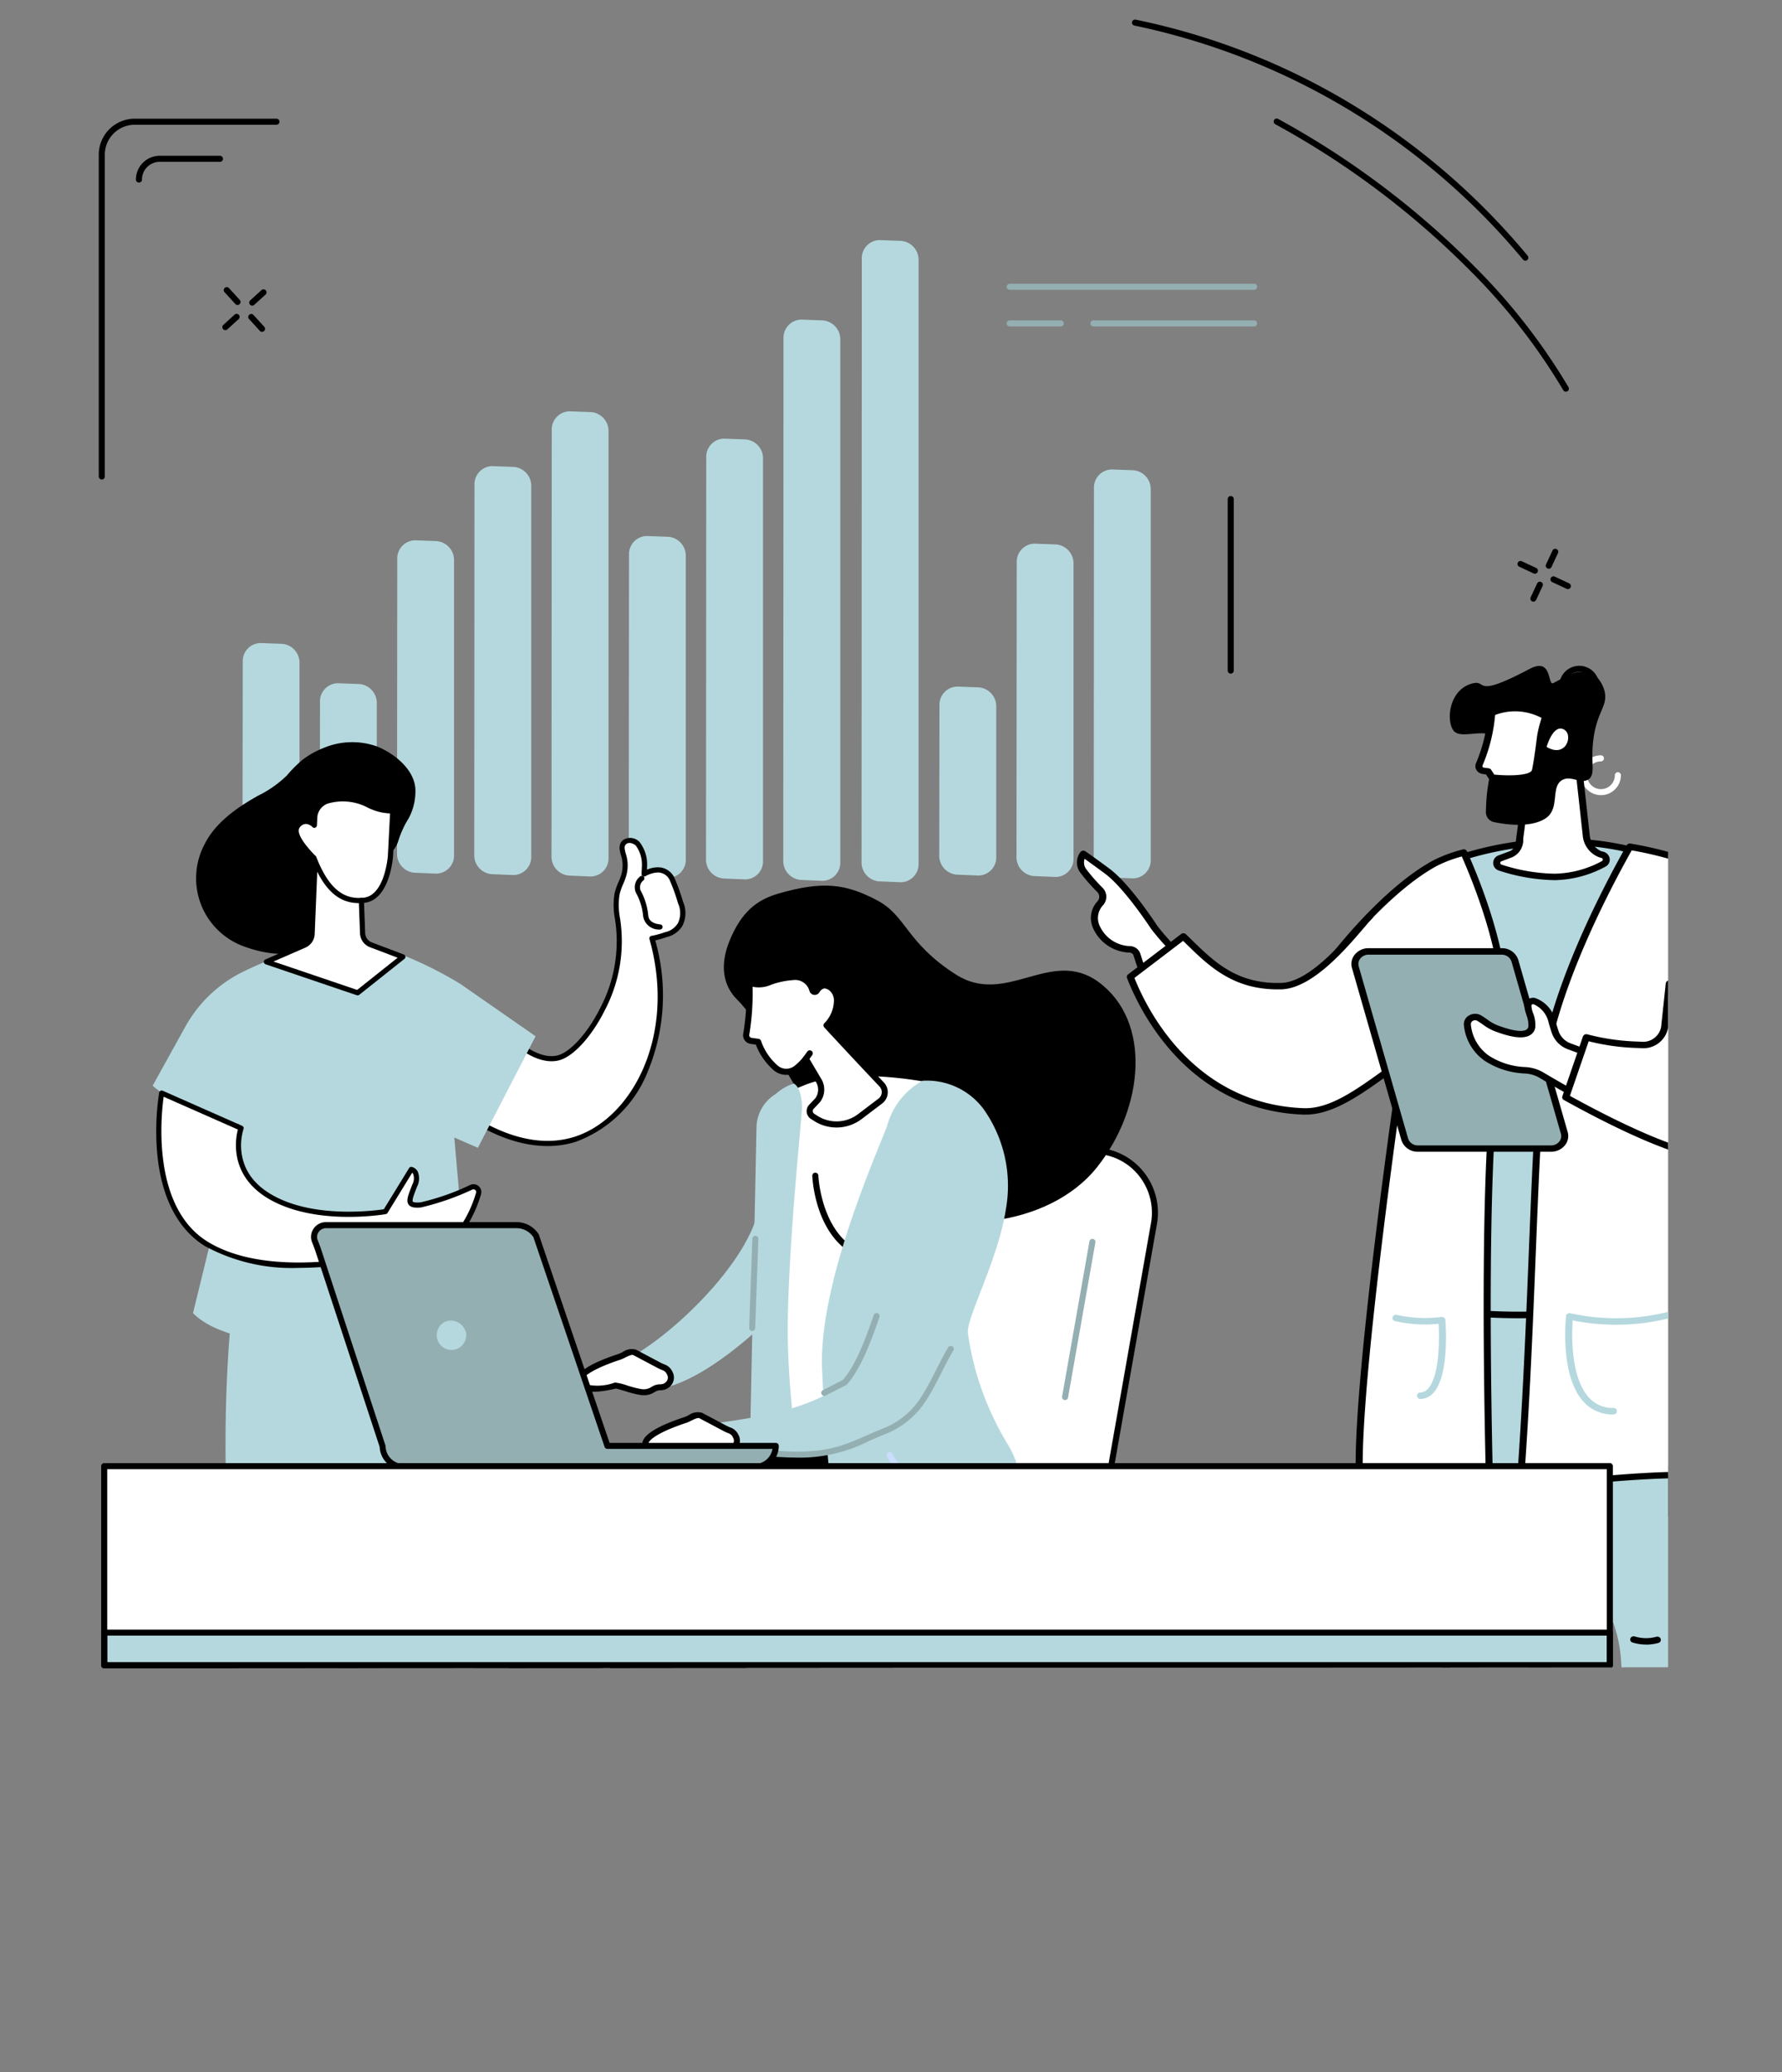 <?xml version="1.0" encoding="UTF-8"?> <svg xmlns="http://www.w3.org/2000/svg" xmlns:xlink="http://www.w3.org/1999/xlink" width="176.359" height="205.027" viewBox="0 0 176.359 205.027"><rect x="0" y="0" width="176.359" height="205.027" fill="#808080" stroke="none"/><defs><clipPath id="a"><rect width="176.359" height="205.027" fill="none"></rect></clipPath><clipPath id="b"><path d="M0,313.266l.163,102.7,164.925-.107V313.266Z" transform="translate(0 -313.266)" fill="none"></path></clipPath></defs><g transform="translate(0 0)"><g transform="translate(0 0)" clip-path="url(#a)"><path d="M67.871,80.089a.3.3,0,0,1-.3-.3,2.356,2.356,0,0,1,2.354-2.353h5.963a.3.3,0,0,1,0,.6H69.926a1.758,1.758,0,0,0-1.757,1.756.3.3,0,0,1-.3.3" transform="translate(-54.12 -62.023)"></path><path d="M610.655,264.114a.3.3,0,0,1-.3-.3V246.847a.3.3,0,0,1,.6,0v16.969a.3.3,0,0,1-.3.3" transform="translate(-488.853 -197.469)"></path><path d="M49.409,94.69a.3.3,0,0,1-.3-.3V62.547a3.561,3.561,0,0,1,3.559-3.556H66.694a.3.3,0,0,1,0,.6H52.669a2.964,2.964,0,0,0-2.962,2.959V94.392a.3.3,0,0,1-.3.3" transform="translate(-39.334 -47.248)"></path><path d="M124.409,342.117l-2.16-.09a1.883,1.883,0,0,1-1.7-1.951l.022-18.607a1.792,1.792,0,0,1,1.77-1.881l2.137.079a1.88,1.88,0,0,1,1.712,1.948v18.622a1.79,1.79,0,0,1-1.778,1.882" transform="translate(-96.548 -255.967)" fill="#b5d8de"></path><path d="M162.816,358.266l-2.159-.09a1.883,1.883,0,0,1-1.7-1.951l.021-14.771a1.792,1.792,0,0,1,1.77-1.881l2.138.079a1.88,1.88,0,0,1,1.712,1.948v14.784a1.79,1.79,0,0,1-1.778,1.883" transform="translate(-127.309 -271.974)" fill="#b5d8de"></path><path d="M201.216,301.508l-2.16-.09a1.883,1.883,0,0,1-1.7-1.95l.024-29.055a1.792,1.792,0,0,1,1.77-1.882l2.137.079a1.881,1.881,0,0,1,1.712,1.948c0,5.777,0,23.2,0,29.069a1.79,1.79,0,0,1-1.778,1.882" transform="translate(-158.064 -215.073)" fill="#b5d8de"></path><path d="M239.619,272.122l-2.161-.09a1.882,1.882,0,0,1-1.7-1.95l.024-36.536a1.791,1.791,0,0,1,1.77-1.883l2.136.079a1.88,1.88,0,0,1,1.712,1.947v36.55a1.791,1.791,0,0,1-1.778,1.884" transform="translate(-188.823 -185.546)" fill="#b5d8de"></path><path d="M278.023,250.452l-2.161-.09a1.883,1.883,0,0,1-1.7-1.95l.025-42.1a1.792,1.792,0,0,1,1.77-1.883l2.136.079a1.88,1.88,0,0,1,1.712,1.947c0,7.417,0,34.566,0,42.113a1.791,1.791,0,0,1-1.778,1.884" transform="translate(-219.581 -163.734)" fill="#b5d8de"></path><path d="M470.786,359.929l-2.159-.09a1.883,1.883,0,0,1-1.7-1.951l.021-14.771a1.792,1.792,0,0,1,1.77-1.881l2.138.079a1.88,1.88,0,0,1,1.712,1.948c0,3.547,0,11.182,0,14.784a1.79,1.79,0,0,1-1.778,1.883" transform="translate(-373.972 -273.306)" fill="#b5d8de"></path><path d="M509.185,303.171l-2.16-.09a1.883,1.883,0,0,1-1.7-1.95l.024-29.055a1.792,1.792,0,0,1,1.77-1.882l2.137.079a1.881,1.881,0,0,1,1.712,1.948v29.069a1.789,1.789,0,0,1-1.778,1.882" transform="translate(-404.726 -216.406)" fill="#b5d8de"></path><path d="M547.589,273.784l-2.161-.09a1.882,1.882,0,0,1-1.7-1.95l.024-36.536a1.792,1.792,0,0,1,1.77-1.883l2.136.079a1.879,1.879,0,0,1,1.712,1.947V271.9a1.791,1.791,0,0,1-1.778,1.884" transform="translate(-435.485 -186.877)" fill="#b5d8de"></path><path d="M316.43,300.225l-2.16-.09a1.883,1.883,0,0,1-1.7-1.95l.024-29.906a1.792,1.792,0,0,1,1.77-1.882l2.137.079a1.881,1.881,0,0,1,1.712,1.948c0,5.893,0,23.929,0,29.919a1.79,1.79,0,0,1-1.778,1.882" transform="translate(-250.343 -213.365)" fill="#b5d8de"></path><path d="M354.832,261.6l-2.161-.091a1.882,1.882,0,0,1-1.7-1.95l.025-39.684a1.792,1.792,0,0,1,1.77-1.883l2.136.079a1.881,1.881,0,0,1,1.712,1.949c0,7.135,0,32.444,0,39.7a1.789,1.789,0,0,1-1.778,1.882" transform="translate(-281.1 -174.594)" fill="#b5d8de"></path><path d="M393.237,214.36l-2.161-.091a1.882,1.882,0,0,1-1.7-1.949l.025-51.6a1.792,1.792,0,0,1,1.77-1.883l2.136.079a1.881,1.881,0,0,1,1.712,1.948c0,8.473,0,43,0,51.616a1.79,1.79,0,0,1-1.778,1.882" transform="translate(-311.859 -127.215)" fill="#b5d8de"></path><path d="M432.161,182.863,430,182.772a1.882,1.882,0,0,1-1.7-1.949l.025-59.61a1.792,1.792,0,0,1,1.77-1.883l2.136.079a1.88,1.88,0,0,1,1.712,1.948c0,9.293,0,50.169,0,59.624a1.79,1.79,0,0,1-1.778,1.883" transform="translate(-343.035 -95.575)" fill="#b5d8de"></path><path d="M124.184,145.324a.3.3,0,0,1-.2-.519l1.142-1.041a.3.3,0,0,1,.4.441l-1.142,1.041a.3.3,0,0,1-.2.078" transform="translate(-99.223 -115.083)"></path><path d="M110.821,157.508a.3.3,0,0,1-.2-.519l1.142-1.041a.3.3,0,0,1,.4.441l-1.142,1.041a.3.3,0,0,1-.2.078" transform="translate(-88.521 -124.842)"></path><path d="M112.7,144.59a.3.3,0,0,1-.221-.1l-1.042-1.141a.3.3,0,1,1,.441-.4l1.042,1.141a.3.3,0,0,1-.22.5" transform="translate(-89.19 -114.415)"></path><path d="M124.892,157.941a.3.3,0,0,1-.221-.1l-1.042-1.141a.3.3,0,1,1,.441-.4l1.042,1.141a.3.3,0,0,1-.22.5" transform="translate(-98.956 -125.108)"></path><path d="M662.234,86a.3.3,0,0,1-.263-.156,59.973,59.973,0,0,0-9.2-11.806A83.559,83.559,0,0,0,633.5,59.552a.3.3,0,1,1,.286-.524,84.178,84.178,0,0,1,19.417,14.6A60.549,60.549,0,0,1,662.5,85.562a.3.3,0,0,1-.262.441" transform="translate(-507.265 -47.248)"></path><path d="M601.823,33.6a.3.3,0,0,1-.23-.107,68.1,68.1,0,0,0-38.431-23.151.3.3,0,1,1,.12-.585,67.591,67.591,0,0,1,20.954,8.121,68.973,68.973,0,0,1,17.815,15.233.3.3,0,0,1-.229.49" transform="translate(-450.863 -7.807)"></path><path d="M772.656,287.764a.3.3,0,0,1-.126-.028l-1.4-.653a.3.3,0,1,1,.252-.541l1.4.653a.3.3,0,0,1-.126.569" transform="translate(-617.483 -229.478)"></path><path d="M756.264,280.119a.3.3,0,0,1-.126-.028l-1.4-.653a.3.3,0,1,1,.252-.541l1.4.653a.3.3,0,0,1-.126.569" transform="translate(-604.354 -223.355)"></path><path d="M768.761,274.624a.3.3,0,0,1-.27-.425l.654-1.4a.3.3,0,0,1,.541.253l-.654,1.4a.3.3,0,0,1-.271.172" transform="translate(-615.485 -218.356)"></path><path d="M761.11,291a.3.3,0,0,1-.27-.425l.654-1.4a.3.3,0,0,1,.541.253l-.654,1.4a.3.3,0,0,1-.271.172" transform="translate(-609.357 -231.475)"></path><path d="M777.175,334.921a1.966,1.966,0,0,1-1.4-.586h0a1.976,1.976,0,1,1,1.4.586m-.979-1.005a1.377,1.377,0,0,0,1.944.014,1.372,1.372,0,0,0,.014-1.942,1.374,1.374,0,1,0-1.958,1.928" transform="translate(-620.884 -265.095)"></path><path d="M787.969,379.336a1.97,1.97,0,1,1,0-3.941.3.3,0,1,1,0,.6,1.373,1.373,0,1,0,1.375,1.373.3.3,0,0,1,.6,0,1.973,1.973,0,0,1-1.972,1.97" transform="translate(-629.529 -300.666)" fill="#fff"></path><path d="M524.954,141.646H500.767a.3.3,0,0,1,0-.6h24.187a.3.3,0,0,1,0,.6" transform="translate(-400.84 -112.971)" fill="#94afb2"></path><path d="M505.825,159.845h-5.057a.3.3,0,1,1,0-.6h5.057a.3.3,0,0,1,0,.6" transform="translate(-400.841 -127.547)" fill="#94afb2"></path><path d="M558.306,159.845h-15.9a.3.3,0,1,1,0-.6h15.9a.3.3,0,0,1,0,.6" transform="translate(-434.192 -127.547)" fill="#94afb2"></path></g></g><g transform="translate(0 62.361)"><g clip-path="url(#b)"><path d="M228.971,444.088l4.85-6.563a.255.255,0,0,1,.372-.041c2.087,1.8,3.549,1.92,4.408,1.7,2.629-.665,7.091-7.605,5.862-13.768a7.1,7.1,0,0,1-.045-2.457,6.41,6.41,0,0,1,.382-1.1,5.57,5.57,0,0,0,.3-.818,3.482,3.482,0,0,0-.066-2.006c-.121-.454-.236-.882.123-1.194a1.011,1.011,0,0,1,1.3.163,3.409,3.409,0,0,1,.674,2.162c-.007.226-.022.53-.039.822a2.631,2.631,0,0,1,1.642-.384,1.557,1.557,0,0,1,1.168.976,18.363,18.363,0,0,1,.8,2.232,2.547,2.547,0,0,1-.04,2.18,2.236,2.236,0,0,1-1.42,1,9.673,9.673,0,0,1-1.3.359l-.018,0-.048.006c2.73,9.678-1.725,18.08-7.675,19.9a9.044,9.044,0,0,1-2.659.39c-3.925,0-7.392-2.357-8.517-3.211a.255.255,0,0,1-.051-.355" transform="translate(-183.35 -396.883)" fill="#fff"></path><path d="M227.843,443.627a.512.512,0,0,1-.1-.71l4.85-6.563a.51.51,0,0,1,.744-.083c2,1.729,3.378,1.851,4.179,1.648,1.263-.32,2.995-2.247,4.212-4.689a14.188,14.188,0,0,0,1.462-8.784,7.2,7.2,0,0,1-.041-2.567,6.61,6.61,0,0,1,.4-1.137,5.4,5.4,0,0,0,.286-.785,3.223,3.223,0,0,0-.066-1.872c-.124-.461-.278-1.036.2-1.453a1.266,1.266,0,0,1,1.645.171,3.6,3.6,0,0,1,.753,2.355c0,.115-.009.249-.016.392a2.549,2.549,0,0,1,1.407-.215,1.8,1.8,0,0,1,1.356,1.121,18.5,18.5,0,0,1,.808,2.262,2.776,2.776,0,0,1-.071,2.4,2.468,2.468,0,0,1-1.548,1.1,9.944,9.944,0,0,1-1.131.324,19.659,19.659,0,0,1-.667,12.8,12.172,12.172,0,0,1-7.252,7.147,9.334,9.334,0,0,1-2.734.4c-3.947,0-7.379-2.282-8.672-3.263m18.349-23.434a.255.255,0,0,1-.38-.237c.017-.29.031-.591.039-.815a3.191,3.191,0,0,0-.6-1.968c-.219-.208-.675-.4-.958-.156-.228.2-.168.471-.044.936a3.75,3.75,0,0,1,.065,2.14,5.8,5.8,0,0,1-.31.852,6.155,6.155,0,0,0-.369,1.06,6.844,6.844,0,0,0,.047,2.344,14.7,14.7,0,0,1-1.506,9.109c-1.3,2.605-3.125,4.6-4.543,4.956-.918.232-2.467.116-4.638-1.757l-4.85,6.563c.976.741,4.465,3.159,8.363,3.159A8.828,8.828,0,0,0,239.1,446c5.793-1.773,10.19-10.066,7.5-19.587a.255.255,0,0,1,.213-.322l.048-.006a9.45,9.45,0,0,0,1.265-.349,1.973,1.973,0,0,0,1.292-.9,2.323,2.323,0,0,0,.01-1.961,18.153,18.153,0,0,0-.786-2.2,1.3,1.3,0,0,0-.979-.831,1.424,1.424,0,0,0-.239-.02,2.7,2.7,0,0,0-1.235.375" transform="translate(-182.325 -395.863)"></path><path d="M318.016,440.555a.255.255,0,0,0,.02-.51c-.325-.026-1.089-.16-1.169-.845l-.011-.092a6.3,6.3,0,0,0-.751-2.414.864.864,0,0,1,.291-1.008.255.255,0,0,0-.315-.4,1.346,1.346,0,0,0-.432,1.64,5.78,5.78,0,0,1,.7,2.242l.011.094A1.573,1.573,0,0,0,318,440.554h.021" transform="translate(-252.707 -410.951)"></path><path d="M154.548,643.016s6.2,18.245,6.232,30.26-16.966,27.948-16.966,27.948l-3.512-3.046s6.254-6.629,7.451-15.6-2.438-25.906-2.438-25.906l-1.356-11.962Z" transform="translate(-112.372 -577.373)" fill="#b5d8de"></path><path d="M112.943,640.148s-3.927,26.331,5.283,61.141l5.555-.8s-3-30.43,4.181-46.517l1.6-14.541Z" transform="translate(-89.793 -574.505)" fill="#b5d8de"></path><path d="M173.213,734.826h0a.255.255,0,0,0,.254-.257c-.023-3.957,1.1-11.515,2.693-13.848a.255.255,0,1,0-.421-.288c-1.708,2.5-2.805,10.163-2.782,14.138a.255.255,0,0,0,.255.254" transform="translate(-138.527 -639.29)" fill="#b5d8de"></path><path d="M108.093,488.36l5.711-11.036-7.353-5.116s-7.743-4.978-13.033-4.164a34.183,34.183,0,0,0-8.212,2.73,13.167,13.167,0,0,0-6.071,5.612l-3.226,5.826c2.254,2.11,8.561,3.824,8.561,3.824L79.9,504.717c4.952,5.011,22.36,2.668,27.542,1.93l-1.682-19.3Z" transform="translate(-60.799 -437.16)" fill="#b5d8de"></path><path d="M137.538,666.1c2.238,0,4.715-.12,7.413-.361a.255.255,0,0,0-.045-.509,61.847,61.847,0,0,1-13.1.027.255.255,0,1,0-.067.506,44.883,44.883,0,0,0,5.8.336" transform="translate(-105.333 -595.165)" fill="#b5d8de"></path><path d="M143.8,487.674a.255.255,0,0,0,.092-.493l-9.044-3.477a.255.255,0,1,0-.183.476l9.044,3.477a.251.251,0,0,0,.092.017" transform="translate(-107.724 -449.761)" fill="#b5d8de"></path><path d="M222.423,541.216l.03,0a.255.255,0,0,0,.224-.283l-.612-5.167a.255.255,0,1,0-.507.06l.612,5.167a.255.255,0,0,0,.253.225" transform="translate(-177.452 -491.291)" fill="#b5d8de"></path><path d="M115.459,369.208a7.312,7.312,0,0,0-5.253.191,8.551,8.551,0,0,0-2.022,1.135,12.517,12.517,0,0,0-1.578,1.578,11.182,11.182,0,0,1-2.919,2.032c-1.379.8-3.967,2.306-5.171,4.677a7.169,7.169,0,0,0,3.749,10.161c2.76,1.04,4.781.817,5.318.57.962-.442,2.367-2.092,5.1-5.569,1.741-2.212,2.037-2.765,3.044-3.387a4.093,4.093,0,0,0,1.628-1.381c.327-.541.285-.864.789-1.924.315-.661.434-.753.641-1.184a5.683,5.683,0,0,0,.543-2.713c-.156-2.017-2.262-3.575-3.872-4.186" transform="translate(-78.221 -357.742)"></path><path d="M141.972,410.253l-.122-3.247c2.584.029,2.882-4.407,2.882-4.407l.23-4.444a5.46,5.46,0,0,1-2.479-.617c-1.083-.634-4.772-1.32-5.229,1.076l-.055.957a1.047,1.047,0,0,0-1.6,0c-.8.876,1.073,2.724,1.533,3.218,0,0,.046.135.142.356l-.293,7.175a1.278,1.278,0,0,1-.766,1.12l-3.762,1.642,9.032,3.065,4.469-3.552L142.8,411.4a1.278,1.278,0,0,1-.825-1.148" transform="translate(-106.084 -380.279)" fill="#fff"></path><path d="M140.374,415.357l-9.032-3.065a.255.255,0,0,1-.02-.476l3.762-1.642a1.029,1.029,0,0,0,.613-.9l.291-7.117c-.051-.121-.087-.213-.106-.267l-.072-.076c-.7-.735-2.331-2.456-1.427-3.45a1.283,1.283,0,0,1,.956-.473,1.254,1.254,0,0,1,.605.16l.028-.487a.234.234,0,0,1,0-.033,2.114,2.114,0,0,1,1.252-1.584,5.679,5.679,0,0,1,4.358.336,5.267,5.267,0,0,0,2.347.582.255.255,0,0,1,.258.269l-.23,4.447c-.013.185-.325,4.387-2.872,4.634l.112,2.993a1.022,1.022,0,0,0,.66.919l3.155,1.194a.255.255,0,0,1,.069.439l-4.47,3.552a.254.254,0,0,1-.241.042m1.306-4.749a1.531,1.531,0,0,1-.99-1.377l-.122-3.247a.256.256,0,0,1,.255-.265h.024c2.292,0,2.6-4.127,2.6-4.165l.216-4.183a5.483,5.483,0,0,1-2.339-.644,5.256,5.256,0,0,0-3.889-.311,1.6,1.6,0,0,0-.958,1.2l-.054.939a.255.255,0,0,1-.443.158,1.02,1.02,0,0,0-.643-.306h0a.8.8,0,0,0-.579.306c-.388.426.09,1.353,1.42,2.755l.111.117a.257.257,0,0,1,.055.092s.044.13.134.337a.256.256,0,0,1,.021.112l-.293,7.175a1.543,1.543,0,0,1-.919,1.344l-3.158,1.378,8.276,2.808,4.009-3.186Z" transform="translate(-105.057 -379.248)"></path><path d="M159.37,429.794c.1,0,.2,0,.3-.01a.255.255,0,1,0-.033-.509c-2.413.158-3.61-1.964-4.467-4.059a.255.255,0,1,0-.473.193c.892,2.18,2.145,4.385,4.677,4.385" transform="translate(-123.883 -402.803)"></path><path d="M79.235,543.282l7.854,3.469s-1.831,5.047,4.313,7.476c4.41,1.743,9.974.781,9.974.781l2.561-4.172s.891.174.337,1.611-.866,2.034.607,1.9a25.884,25.884,0,0,0,5.01-1.752.522.522,0,0,1,.707.625c-.569,1.943-2.229,5.943-6.323,6.3a14.464,14.464,0,0,1-3.235-.2s-10.86,2.838-17.325-1.078-4.48-14.961-4.48-14.961" transform="translate(-63.232 -497.493)" fill="#fff"></path><path d="M82.56,557.435c-2.715-1.645-4.37-4.806-4.786-9.143a25.158,25.158,0,0,1,.187-6.082.255.255,0,0,1,.355-.189l7.854,3.47a.255.255,0,0,1,.137.32,5.545,5.545,0,0,0-.137,2.69c.394,1.987,1.842,3.488,4.3,4.461,3.949,1.561,8.918.906,9.724.785l2.5-4.072a.253.253,0,0,1,.266-.117.909.909,0,0,1,.587.452,1.783,1.783,0,0,1-.061,1.5l-.087.224c-.214.551-.436,1.122-.334,1.257.023.031.149.129.766.072a23.508,23.508,0,0,0,4.932-1.732.777.777,0,0,1,1.053.931c-.534,1.824-2.24,6.107-6.546,6.487a14.373,14.373,0,0,1-3.247-.2,36.331,36.331,0,0,1-8.247,1,18.03,18.03,0,0,1-9.22-2.122m17.5.609a14.288,14.288,0,0,0,3.166.2c3.992-.352,5.6-4.4,6.1-6.121a.266.266,0,0,0-.361-.318,25.888,25.888,0,0,1-5.087,1.772c-.47.043-.981.044-1.22-.274-.273-.362-.07-.884.266-1.749l.086-.222a1.313,1.313,0,0,0,.095-1.063.43.43,0,0,0-.1-.125l-2.439,3.974a.254.254,0,0,1-.174.118c-.23.04-5.686.954-10.111-.8-5.545-2.192-4.8-6.525-4.527-7.57l-7.345-3.244c-.256,1.835-1.218,10.966,4.41,14.375,6.3,3.814,17.02,1.078,17.128,1.05a.25.25,0,0,1,.064-.008.255.255,0,0,1,.046,0" transform="translate(-62.209 -496.466)"></path><path d="M322.4,620.7l32.517-.323a11.794,11.794,0,0,0,11.939-9.674l5.567-31.557a6.12,6.12,0,0,0-5.989-7.21H345.216Z" transform="translate(-258.219 -520.44)" fill="#fff"></path><path d="M321.2,619.794a.3.3,0,0,1-.271-.425L343.745,570.6a.3.3,0,0,1,.271-.172h21.217a6.349,6.349,0,0,1,4.872,2.279,6.453,6.453,0,0,1,1.411,5.282l-5.567,31.557a12.091,12.091,0,0,1-12.234,9.921l-32.514.323Zm23.007-48.765L321.67,619.192l32.042-.318a11.5,11.5,0,0,0,11.648-9.428l5.567-31.557a5.858,5.858,0,0,0-1.28-4.795,5.753,5.753,0,0,0-4.415-2.065Z" transform="translate(-257.018 -519.238)"></path><path d="M528.295,631.792a.291.291,0,0,1-.052,0,.3.3,0,0,1-.242-.346l2.7-15.319a.3.3,0,1,1,.588.1l-2.7,15.319a.3.3,0,0,1-.294.247" transform="translate(-422.888 -555.635)" fill="#94afb2"></path><path d="M365.225,440.954c-2.061.6-3.63,1.757-4.826,4.705-.976,2.406-.592,4.41.726,5.73,4.265,4.268,8.892,16.585,15.217,20.331,5.047,2.989,15.613,2.435,20.493-3.761,4.64-5.892,5.346-14.426.095-18.266-4.72-3.452-9.116,2.464-14.125-.746-4.939-3.164-4.861-5.788-7.782-7.332-3.136-1.657-5.4-1.932-9.8-.662" transform="translate(-288.216 -414.898)"></path><path d="M274.2,721.729s-30.467-1.321-33.8,1.769c-4.518,4.192-12.28,39.091-12.28,39.091l7.494,2.1s11.292-28.641,14.089-28.641,29.176-.941,29.176-.941Z" transform="translate(-182.714 -640.191)"></path><path d="M327.821,718.027s4.018,11.786.821,13.936-26.246,1.967-25.447,1.7,2.061,19.3,2.061,26.824l-7.257.28s-11.565-30.262-10.318-33.641c2.23-6.045,19.045-8.085,24.538-8.894,1.131-.166,15.6-.2,15.6-.2" transform="translate(-230.337 -637.451)"></path><path d="M289.972,750.381a.3.3,0,0,1-.284-.207q-.391-1.221-.774-2.4c-2.144-6.621-3.838-11.85-3.057-14.205,1.474-4.443,10.569-6.337,17.283-7.374a.3.3,0,1,1,.091.59c-3.779.584-15.278,2.362-16.807,6.972-.719,2.169,1.032,7.574,3.059,13.833q.381,1.177.775,2.4a.3.3,0,0,1-.284.39" transform="translate(-228.796 -643.992)" fill="#caddff"></path><path d="M319.787,598.276c-.673,5.689-9.574,14.124-14.36,15.981l3.21,2.419c4.137.149,9.517-4.614,11.376-6.3Z" transform="translate(-244.626 -541.539)" fill="#b5d8de"></path><path d="M397.353,534.372s-.108-1.943,1.094,18.314c0,0-.827,15.675-.93,17.443s-15.444,1-15.444,1c-1.815-7.95-1.616-17.072-.35-26.816l-2.629-.235-.183-6.125c.476-1.8,2.485-3.1,3.834-3.582,3.593-1.614,9.965-1.095,14.609,0" transform="translate(-303.481 -489.535)" fill="#fff"></path><path d="M387.758,570.383c-3.534,0-6.866-.165-6.9-.166a.3.3,0,0,1-.276-.232c-1.637-7.17-1.766-15.878-.4-26.613l-2.32-.207a.3.3,0,0,1-.272-.288l-.183-6.125a.3.3,0,0,1,.01-.085c.539-2.042,2.769-3.336,4.011-3.783,3.734-1.671,10.161-1.081,14.616-.052a.321.321,0,0,1,.085-.017c.175-.01.28.087.313.29h0l0,.036c0,.014,0,.029,0,.045l.024.388c.024.394.066,1.1.141,2.329.148,2.466.421,7.058.925,15.556,0,.011,0,.023,0,.034-.008.157-.828,15.7-.93,17.444-.035.6-.848.954-2.719,1.181a49.961,49.961,0,0,1-5.338.263l-.8,0m-6.646-.752c.879.04,4.175.177,7.442.152,7.33-.055,7.462-.873,7.463-.881.1-1.721.9-16.832.929-17.424-.813-13.708-1.024-17.215-1.078-18.075-4.365-1-10.618-1.58-14.2.03l-.022.009c-1.452.519-3.2,1.781-3.635,3.336l.174,5.815,2.365.211a.3.3,0,0,1,.269.336c-1.39,10.694-1.293,19.363.3,26.49" transform="translate(-302.279 -488.325)"></path><path d="M408.137,591.039A.3.3,0,0,1,408,591c-3.918-2.064-4.169-7.6-4.177-7.833a.3.3,0,0,1,.6-.022c0,.054.248,5.426,3.859,7.327a.3.3,0,0,1-.139.563" transform="translate(-323.432 -529.193)"></path><path d="M372.756,575.032l.666-32.308a3.956,3.956,0,0,1,1.892-3.192,5.35,5.35,0,0,1,1.773-1.049s.755.235.834,2.194c.038.954-1.176,11.56-1.394,20.65-.152,6.362.8,11.92.734,13.142,0,.091-4.2.928-4.477.647Z" transform="translate(-298.552 -493.649)" fill="#b5d8de"></path><path d="M418.546,537.074a6.985,6.985,0,0,1,6.073,2.82,13.131,13.131,0,0,1,2.2,9.855c-.756,5.016-3.912,10.727-3.766,12.286a28.813,28.813,0,0,0,3.911,10.951c2.5,3.966,2.395,12.711,1.906,13-3.293,1.918-8.694,5.809-15.126,6.274a2.044,2.044,0,0,1-2.331-1.489,185.8,185.8,0,0,1-2.8-25.43c-.24-9.053,6.213-22.8,6.5-23.981a7.256,7.256,0,0,1,3.436-4.28" transform="translate(-327.265 -492.506)" fill="#b5d8de"></path><path d="M447.429,726.164c-4.38,0-6.658-4.084-6.686-4.134a.3.3,0,0,1,.525-.285c.126.23,3.139,5.6,9.049,3.22a.3.3,0,1,1,.224.554,8.285,8.285,0,0,1-3.111.645" transform="translate(-352.976 -640.304)" fill="#caddff"></path><path d="M372.741,623.615h-.011a.3.3,0,0,1-.288-.309l.316-8.818a.3.3,0,0,1,.309-.288.3.3,0,0,1,.288.309l-.316,8.819a.3.3,0,0,1-.3.288" transform="translate(-298.3 -554.292)" fill="#94afb2"></path><path d="M296.918,673.931a1.051,1.051,0,0,0-.575-.514,4.068,4.068,0,0,1-.524-.239l-2.331-1.236c-.437-.214-1.061.284-1.514.433-1.368.449-4.2,1.506-3.966,2.5.252,1.072,2.685.564,3.55.348.2-.049,1.986.6,2.551.641a1.845,1.845,0,0,0,1.344-.34,1.244,1.244,0,0,1,.579-.134,1.063,1.063,0,0,0,.83-.388l0-.006a.9.9,0,0,0,.1-.975Z" transform="translate(-230.663 -600.498)" fill="#fff"></path><path d="M293.166,674.973c-.086,0-.18,0-.282-.011a9.978,9.978,0,0,1-1.536-.384c-.346-.1-.815-.242-.95-.257-.943.234-2.609.54-3.418.048a.99.99,0,0,1-.465-.625c-.215-.915,1.186-1.874,4.164-2.852a3.3,3.3,0,0,0,.4-.182,1.554,1.554,0,0,1,1.336-.236l2.339,1.24a3.71,3.71,0,0,0,.485.221,1.343,1.343,0,0,1,.74.659h0l.046.089a1.2,1.2,0,0,1-.132,1.3,1.363,1.363,0,0,1-1.065.506.943.943,0,0,0-.442.1c-.057.03-.109.06-.16.089a1.832,1.832,0,0,1-1.063.3m-2.783-1.251a5.527,5.527,0,0,1,1.136.283,10.529,10.529,0,0,0,1.411.361,1.4,1.4,0,0,0,1-.207c.057-.032.115-.066.179-.1a1.546,1.546,0,0,1,.715-.168.765.765,0,0,0,.6-.277.607.607,0,0,0,.071-.658l-.046-.09a.748.748,0,0,0-.41-.369,4.3,4.3,0,0,1-.563-.256l-2.331-1.236c-.164-.08-.515.1-.8.237a3.682,3.682,0,0,1-.484.216c-2.726.895-3.864,1.74-3.769,2.148a.39.39,0,0,0,.194.252,4.949,4.949,0,0,0,2.992-.125.4.4,0,0,1,.1-.012" transform="translate(-229.462 -599.299)"></path><path d="M372.327,658.766c-3.009,6.877-8.39,8.512-17.216,9.687l.942,2.6c13.188,1.645,15.67-.962,21-7.94Z" transform="translate(-284.419 -589.987)" fill="#b5d8de"></path><path d="M369.5,679.9a34.3,34.3,0,0,1-3.651-.222c-.417-.045-2.227-.032-2.731-.012a.3.3,0,0,1-.025-.6c.477-.02,2.339-.037,2.819.015,5.847.63,7.651-.158,10.38-1.352.529-.231,1.075-.47,1.7-.719a7.871,7.871,0,0,0,3.9-3.342c.5-.786.925-1.636,1.341-2.457.375-.743.763-1.51,1.2-2.239a.3.3,0,0,1,.511.309c-.429.71-.812,1.467-1.182,2.2-.422.834-.857,1.7-1.369,2.507a8.431,8.431,0,0,1-4.178,3.577c-.612.246-1.155.483-1.679.713A14.961,14.961,0,0,1,369.5,679.9" transform="translate(-290.581 -598.048)" fill="#94afb2"></path><path d="M408.567,660.682a.3.3,0,0,1-.136-.565l1.985-1.014c1.244-1.438,2.2-3.944,3.058-6.44a.3.3,0,0,1,.565.193c-.882,2.58-1.881,5.175-3.212,6.684l-.038.043-2.087,1.066a.3.3,0,0,1-.136.033" transform="translate(-326.995 -584.937)" fill="#94afb2"></path><path d="M329.733,705.307a1.052,1.052,0,0,0-.575-.514,4.06,4.06,0,0,1-.524-.239l-2.331-1.236c-.437-.214-1.061.284-1.514.433-1.368.449-4.2,1.506-3.966,2.5.252,1.072,2.685.564,3.549.348.2-.049,1.986.6,2.551.641a1.844,1.844,0,0,0,1.344-.34,1.243,1.243,0,0,1,.578-.134,1.063,1.063,0,0,0,.83-.388l0-.006a.9.9,0,0,0,.1-.975Z" transform="translate(-256.946 -625.628)" fill="#fff"></path><path d="M325.982,706.348c-.086,0-.18,0-.282-.011a9.976,9.976,0,0,1-1.535-.384c-.346-.1-.815-.242-.951-.257-.943.234-2.609.541-3.418.048a.99.99,0,0,1-.465-.625c-.215-.915,1.186-1.874,4.164-2.852a3.3,3.3,0,0,0,.4-.182,1.554,1.554,0,0,1,1.337-.236l2.339,1.24a3.714,3.714,0,0,0,.485.221,1.343,1.343,0,0,1,.74.659h0l.046.089a1.2,1.2,0,0,1-.132,1.3,1.363,1.363,0,0,1-1.065.506.942.942,0,0,0-.442.1c-.057.03-.109.06-.16.089a1.832,1.832,0,0,1-1.063.3M323.2,705.1a5.526,5.526,0,0,1,1.136.283,10.518,10.518,0,0,0,1.411.361,1.4,1.4,0,0,0,1-.207c.057-.032.115-.066.179-.1a1.547,1.547,0,0,1,.715-.168.765.765,0,0,0,.6-.276.607.607,0,0,0,.071-.658l-.046-.09a.747.747,0,0,0-.41-.369,4.344,4.344,0,0,1-.563-.256l-2.331-1.236c-.164-.08-.516.1-.8.237a3.659,3.659,0,0,1-.484.216c-2.726.895-3.865,1.74-3.769,2.148a.389.389,0,0,0,.194.252,4.946,4.946,0,0,0,2.992-.125.4.4,0,0,1,.1-.011" transform="translate(-255.745 -624.428)"></path><path d="M371.414,491.95a.562.562,0,0,1-.474-.675,34.95,34.95,0,0,0,.338-5.286c.708,1.038,2.182-.265,4.281-.347a1.747,1.747,0,0,1,1.917,1.3.244.244,0,0,0,.436.061c.306-.474.827-.875,1.6-.1.863.863.141,2.863-.64,3.52.19.216,3.173,3.43,5.462,5.844a1.105,1.105,0,0,1-.135,1.641l-2.035,1.543a3.8,3.8,0,0,1-4.352.169l-.314-.2a.617.617,0,0,1-.115-.944l.617-.653a1.735,1.735,0,0,0,.088-1.969l-1.258-2.13a5.684,5.684,0,0,1-.99.983,1.617,1.617,0,0,1-2.094-.169,5.956,5.956,0,0,1-1.634-2.485Z" transform="translate(-297.087 -451.325)" fill="#fff"></path><path d="M378.668,499.314a4.093,4.093,0,0,1-2.215-.648l-.314-.2a.916.916,0,0,1-.171-1.4l.617-.653a1.468,1.468,0,0,0,.039-1.629l-1.037-1.755a4.8,4.8,0,0,1-.774.717,1.916,1.916,0,0,1-2.47-.2,6.366,6.366,0,0,1-1.654-2.431l-.517-.073a.87.87,0,0,1-.592-.365.856.856,0,0,1-.132-.671,24.559,24.559,0,0,0,.313-4.6c0-.776,0-.839.226-.909a.3.3,0,0,1,.338.119c.273.4.69.317,1.726,0a8.791,8.791,0,0,1,2.3-.473,2.034,2.034,0,0,1,2.178,1.4,1.236,1.236,0,0,1,.863-.572,1.43,1.43,0,0,1,1.138.519,1.857,1.857,0,0,1,.477,1.439,4,4,0,0,1-.913,2.3c.72.783,3.26,3.513,5.264,5.628a1.4,1.4,0,0,1-.172,2.085l-2.034,1.543a4.1,4.1,0,0,1-2.479.83m-3.035-7.1h.023a.3.3,0,0,1,.234.146l1.258,2.13a2.022,2.022,0,0,1-.117,2.314l-.628.665a.319.319,0,0,0,.06.487l.314.2a3.514,3.514,0,0,0,4.011-.156l2.034-1.543a.807.807,0,0,0,.1-1.2c-2.35-2.479-5.285-5.642-5.47-5.853a.3.3,0,0,1,.032-.426,3.255,3.255,0,0,0,.923-2.089,1.32,1.32,0,0,0-.3-.991.952.952,0,0,0-.653-.347.789.789,0,0,0-.489.4.542.542,0,0,1-.972-.136,1.459,1.459,0,0,0-1.62-1.085,8.185,8.185,0,0,0-2.143.447,3.005,3.005,0,0,1-1.869.21v.013a25.007,25.007,0,0,1-.327,4.729.254.254,0,0,0,.04.2.266.266,0,0,0,.184.113l.7.1a.3.3,0,0,1,.244.209,5.633,5.633,0,0,0,1.555,2.355,1.317,1.317,0,0,0,1.717.14,5.234,5.234,0,0,0,.931-.928.3.3,0,0,1,.23-.108" transform="translate(-295.886 -450.123)"></path><path d="M401,523.413l-.4.56Z" transform="translate(-320.851 -481.579)" fill="#fff"></path><path d="M399.4,523.07a.3.3,0,0,1-.242-.473l.4-.56a.3.3,0,0,1,.486.348l-.4.56a.3.3,0,0,1-.243.125" transform="translate(-319.649 -480.377)"></path><path d="M185.16,630.744,178.1,609.949a2.327,2.327,0,0,0-1.954-1.047H157.32a1.169,1.169,0,0,0-1.125,1.561c.111.291.231.579.328.874l6.382,19.444h0A2.089,2.089,0,0,0,165,632.834h34.736a2.09,2.09,0,0,0,2.089-2.09Z" transform="translate(-125.043 -550.05)" fill="#94afb2"></path><path d="M198.533,631.93H163.8a2.4,2.4,0,0,1-2.384-2.291l-6.372-19.411c-.067-.2-.145-.4-.227-.613-.032-.083-.065-.166-.1-.249a1.434,1.434,0,0,1,.166-1.323,1.482,1.482,0,0,1,1.239-.643h18.823a2.613,2.613,0,0,1,2.2,1.183.3.3,0,0,1,.032.067l6.993,20.592h16.447a.3.3,0,0,1,.3.3,2.391,2.391,0,0,1-2.388,2.389m-36.553-2.476a.294.294,0,0,1,.028.12,1.8,1.8,0,0,0,1.789,1.759h34.736a1.794,1.794,0,0,0,1.766-1.493H183.961a.3.3,0,0,1-.283-.2l-7.049-20.758a2.019,2.019,0,0,0-1.684-.881H156.122a.892.892,0,0,0-.747.385.836.836,0,0,0-.1.771c.031.082.063.163.095.244.081.208.165.423.238.644Z" transform="translate(-123.844 -548.848)"></path><path d="M220.225,657.492a1.462,1.462,0,1,1-1.866-1.176,1.569,1.569,0,0,1,1.866,1.176" transform="translate(-174.1 -587.981)" fill="#b5d8de"></path><path d="M789.186,730.642s2.454,2.674,9.715,2.878c6.378.18,6.478-1.487,6.405-2.363-.076-.921-.776-2.111-6.307-2.674-6.182-.63-9.813,2.159-9.813,2.159" transform="translate(-632.083 -645.752)"></path><path d="M729.847,648.574s1.389,23.047,2.117,31-1.7,20.745-1.7,20.745l-6.922-.333s-.342-11.2-.759-17.229a13.9,13.9,0,0,0-1.118-4.575,42.22,42.22,0,0,1-2.9-9.139,101.967,101.967,0,0,0-3.819-13.467s-2.4,41.16-2.628,44.394c0,0-5.428.222-7.374-.9,0,0-3.448-15.008-2.953-23.174s-.049-28.454-.049-28.454Z" transform="translate(-562.045 -580.92)" fill="#b5d8de"></path><path d="M722.75,699.644l0-.1c0-.112-.346-11.267-.759-17.225a13.8,13.8,0,0,0-1.11-4.542,41.9,41.9,0,0,1-2.909-9.162,97.1,97.1,0,0,0-3.622-12.9c-.292,5-2.381,40.831-2.595,43.82l-.007.095-.1,0c-.223.009-5.487.21-7.441-.917l-.041-.024-.01-.044c-.035-.15-3.446-15.115-2.955-23.2.489-8.068-.043-28.242-.049-28.445l0-.114,28.336,1.138.006.1c.014.231,1.4,23.137,2.117,31,.72,7.879-1.678,20.644-1.7,20.772l-.018.093ZM701.38,647.11c.043,1.65.516,20.588.045,28.348-.475,7.839,2.734,22.19,2.941,23.1,1.779.983,6.409.887,7.162.865.264-3.834,2.6-43.889,2.621-44.3l.033-.566.193.538a102.652,102.652,0,0,1,3.823,13.485,41.67,41.67,0,0,0,2.9,9.115,13.992,13.992,0,0,1,1.125,4.607c.393,5.664.722,16.017.756,17.135l6.713.323c.217-1.174,2.367-13.128,1.682-20.625-.7-7.606-2.012-29.277-2.111-30.911Z" transform="translate(-561.567 -580.474)" fill="#b5d8de"></path><path d="M812,814.083a4.571,4.571,0,0,0,1.215-.164.315.315,0,0,0,.233-.4.354.354,0,0,0-.432-.213,3.82,3.82,0,0,1-2.131-.029.355.355,0,0,0-.439.2.313.313,0,0,0,.22.4,4.565,4.565,0,0,0,1.335.2" transform="translate(-649.094 -713.729)"></path><path d="M715.289,827.239h.007a.332.332,0,0,0,.341-.324c-.077-3.838-4.651-10.687-4.846-10.977a.366.366,0,0,0-.478-.1.3.3,0,0,0-.113.438c.047.069,4.67,6.991,4.743,10.655a.335.335,0,0,0,.347.313" transform="translate(-568.778 -715.75)"></path><path d="M546.85,434.342a24.459,24.459,0,0,1-2.373-2.624s-2.673-4.132-4.7-5.625-2.347-1.691-2.347-1.691a1.414,1.414,0,0,0,0,1.691,18.532,18.532,0,0,0,1.643,1.871.959.959,0,0,1,.024,1.331,2.137,2.137,0,0,0-.337,2.423,3.768,3.768,0,0,0,3.291,2.131.771.771,0,0,1,.688.523c.147.484.407,1.285.793,2.288Z" transform="translate(-430.216 -402.278)" fill="#fff"></path><path d="M542.024,435.683a.336.336,0,0,1-.228-.2c-.387-1-.649-1.81-.8-2.308a.428.428,0,0,0-.385-.291,4.085,4.085,0,0,1-3.582-2.332,2.424,2.424,0,0,1,.392-2.742.66.66,0,0,0-.015-.918,18.821,18.821,0,0,1-1.677-1.911,1.7,1.7,0,0,1,.015-2.053.369.369,0,0,1,.472-.073c.014.008.353.222,2.37,1.706,2.054,1.513,4.673,5.541,4.771,5.694a24.381,24.381,0,0,0,2.339,2.585.3.3,0,0,1,.094.244.312.312,0,0,1-.136.228l-3.32,2.317a.372.372,0,0,1-.31.052m.748-5.084c-.026-.041-2.664-4.1-4.621-5.54-1.1-.809-1.692-1.235-2-1.454a1.114,1.114,0,0,0,.167,1.035,18.3,18.3,0,0,0,1.609,1.831,1.253,1.253,0,0,1,.033,1.744,1.843,1.843,0,0,0-.283,2.1,3.418,3.418,0,0,0,3,1.931,1.1,1.1,0,0,1,.991.754c.127.419.334,1.058.629,1.854l2.634-1.838a23.663,23.663,0,0,1-2.156-2.422" transform="translate(-428.81 -400.996)"></path><path d="M725.253,419.833s-8.417-3.73-20.171.346c-9.838,3.412,1.7,28.148-.144,44.511,0,0,15.475,2.137,19.813-3.26,2.29-2.848.5-41.6.5-41.6" transform="translate(-561.501 -397.369)" fill="#b5d8de"></path><path d="M703.472,463.78a.325.325,0,0,1-.294-.348c.741-6.565-.663-14.351-2.02-21.88-2.009-11.144-3.745-20.769,2.386-22.9,11.758-4.078,20.359-.373,20.445-.335a.319.319,0,0,1,.2.273c.073,1.587,1.767,38.9-.568,41.8-2.513,3.127-8.493,3.818-13.293,3.818a54.767,54.767,0,0,1-6.852-.433m.318-44.528c-5.6,1.942-3.907,11.328-1.947,22.2,1.344,7.455,2.733,15.159,2.059,21.743,2.241.264,15.331,1.582,19.155-3.174,1.808-2.249.94-30.3.443-41.2-1.3-.5-9.194-3.214-19.71.433" transform="translate(-560.085 -396.144)"></path><path d="M662.716,434.153s5.111-6.732,10.189-9.43a13.97,13.97,0,0,1,2.746-1c2.064,4.638,5.225,13.242,3.658,19.625-1.858,7.567-1.322,34.868-1.079,44.17-10.1-.2-12.74-.412-12.74-.412-1.274-6.412,4.277-43.932,4.277-43.932Z" transform="translate(-530.789 -401.736)" fill="#fff"></path><path d="M676.826,486.558c-10-.2-12.736-.411-12.762-.414a.337.337,0,0,1-.312-.26c-1.245-6.266,3.847-41.129,4.256-43.907l-6.971-8.921a.3.3,0,0,1,0-.367c.21-.277,5.214-6.821,10.3-9.523a14.269,14.269,0,0,1,2.822-1.028.357.357,0,0,1,.42.185c2.056,4.618,5.266,13.334,3.675,19.816-1.865,7.6-1.291,35.67-1.07,44.093a.305.305,0,0,1-.1.233.365.365,0,0,1-.246.093h-.008m-5.143-62.841c-4.488,2.384-9.079,8.063-9.936,9.154l6.907,8.839a.3.3,0,0,1,.062.228c-.055.37-5.4,36.646-4.322,43.59.879.054,4.08.223,12.085.386-.283-11.01-.717-36.53,1.1-43.915,1.519-6.189-1.5-14.555-3.522-19.167a12.921,12.921,0,0,0-2.369.884" transform="translate(-529.392 -400.455)"></path><path d="M757.783,444.3c.713-8.165,5.869-18.317,8.775-23.48a37.52,37.52,0,0,1,7.407,2.045c10.344,4.06,6.674,17.871,6.674,17.871l-7.021-.98-.026,8.071a145.978,145.978,0,0,0,1.743,22.957l2.6,13.69c-.945-2.823-15.472-.886-22.236-.3,1.149-15.325,1.286-30.7,2.087-39.873" transform="translate(-605.26 -399.405)" fill="#fff"></path><path d="M776.2,483.282c-.207-.618-1.528-1.339-6.642-1.263-3.679.054-8.2.5-11.836.862-1.237.122-2.405.238-3.394.324a.363.363,0,0,1-.275-.089.3.3,0,0,1-.1-.25c.6-8.057.929-16.159,1.216-23.307.263-6.554.49-12.214.871-16.569.714-8.179,5.827-18.3,8.812-23.6a.358.358,0,0,1,.372-.167,37.991,37.991,0,0,1,7.48,2.065c4.354,1.709,6.922,5.417,7.425,10.723a23.635,23.635,0,0,1-.551,7.516.346.346,0,0,1-.39.24l-6.623-.924-.025,7.7a146.177,146.177,0,0,0,1.738,22.9l2.6,13.69a.32.32,0,0,1-.261.364.391.391,0,0,1-.081.009.345.345,0,0,1-.332-.225m-.213-1.1-2.4-12.634a146.772,146.772,0,0,1-1.746-23l.026-8.072a.308.308,0,0,1,.121-.241.37.37,0,0,1,.278-.073l6.7.935c.441-1.975,2.609-13.628-6.541-17.219a37.151,37.151,0,0,0-7.08-1.98c-2.976,5.315-7.924,15.187-8.619,23.149-.379,4.342-.606,10-.869,16.542-.283,7.042-.6,15.01-1.19,22.953.892-.08,1.91-.181,2.978-.287,4.847-.48,9.306-.873,12.713-.873,2.57,0,4.541.224,5.627.8" transform="translate(-603.864 -398.125)"></path><path d="M695.021,661.776h.02a1.79,1.79,0,0,0,1.234-.582c1.651-1.728,1.226-7.019,1.207-7.244a.312.312,0,0,0-.133-.227.372.372,0,0,0-.273-.062,12.637,12.637,0,0,1-4.395-.207.351.351,0,0,0-.425.226.316.316,0,0,0,.246.39,13.24,13.24,0,0,0,4.311.267c.1,1.665.067,5.258-1.061,6.438a1.083,1.083,0,0,1-.75.365.33.33,0,0,0-.328.335.336.336,0,0,0,.347.3" transform="translate(-554.44 -585.724)" fill="#b5d8de"></path><path d="M782.86,661.656h.026a.319.319,0,1,0,0-.637h-.025a3.1,3.1,0,0,1-2.314-.928c-1.944-1.961-1.793-6.412-1.7-7.73a21.694,21.694,0,0,0,10.042-.349.313.313,0,0,0,.221-.4.356.356,0,0,0-.439-.2,21.146,21.146,0,0,1-10.044.241.374.374,0,0,0-.289.043.316.316,0,0,0-.15.231c-.027.247-.646,6.082,1.846,8.6a3.836,3.836,0,0,0,2.829,1.137" transform="translate(-623.201 -584.081)" fill="#b5d8de"></path><path d="M561.95,462.489c1.943,5.044,7.1,12.906,17.1,13.306,3.474.139,6.858-3.02,11.439-6.158,0,0-4.8-13.226-5.115-12.867-1.5,1.686-5.238,6.552-8.5,6.633-4.838.12-7.165-2.492-9.665-4.915Z" transform="translate(-450.083 -428.197)" fill="#fff"></path><path d="M577.871,473.659c2.795,0,5.539-1.991,8.7-4.288.592-.43,1.2-.874,1.839-1.322a.3.3,0,0,0,.063-.446.369.369,0,0,0-.487-.058c-.638.45-1.252.9-1.846,1.327-3.273,2.375-5.853,4.251-8.476,4.146-10.821-.433-15.44-9.706-16.706-12.886l4.817-3.666.259.253c2.342,2.291,4.764,4.658,9.444,4.544,3.052-.076,6.377-3.966,8.163-6.055.353-.412.657-.769.866-.984a.3.3,0,0,0-.029-.449.369.369,0,0,0-.49.026c-.224.231-.519.577-.894,1.015-1.716,2.007-4.91,5.744-7.635,5.812-4.361.109-6.579-2.054-8.918-4.343l-.485-.473a.371.371,0,0,0-.474-.026l-5.255,4a.3.3,0,0,0-.105.351c1.176,3.055,5.909,13.058,17.412,13.518.078,0,.155,0,.233,0" transform="translate(-448.686 -425.739)"></path><path d="M679.83,492.363H693a1.269,1.269,0,0,0,1.309-1.556l-4.886-17.022a1.339,1.339,0,0,0-1.309-.925h-13.17a1.269,1.269,0,0,0-1.309,1.556l4.886,17.022a1.339,1.339,0,0,0,1.309.925" transform="translate(-539.498 -441.089)" fill="#94afb2"></path><path d="M676.787,490.237,671.9,473.215a1.449,1.449,0,0,1,.3-1.349,1.747,1.747,0,0,1,1.347-.607h13.17a1.683,1.683,0,0,1,1.645,1.162l4.886,17.022a1.447,1.447,0,0,1-.3,1.348,1.747,1.747,0,0,1-1.347.607h-13.17a1.683,1.683,0,0,1-1.645-1.162M673.546,471.9a1.033,1.033,0,0,0-.8.359.857.857,0,0,0-.177.8l4.886,17.023a1,1,0,0,0,.973.688H691.6a1.034,1.034,0,0,0,.8-.359.858.858,0,0,0,.176-.8l-4.886-17.022a1,1,0,0,0-.973-.688Z" transform="translate(-538.1 -439.807)"></path><path d="M741.306,502.663l-1.7-.627a2.332,2.332,0,0,1-1.425-1.409c-.09-.262-.193-.588-.309-.993-.456-1.589-1.806-2.536-2.327-1.882-.312.393.471,1.585.318,2.367-.262,1.343-2.867.354-3.3.2a7.807,7.807,0,0,1-1.9-1.084.761.761,0,0,0-1.176.709,4.541,4.541,0,0,0,1.9,3.242,7.546,7.546,0,0,0,3.886,1.207,3.5,3.5,0,0,1,1.549.482c.707.42,1.849,1.088,3.245,1.861Z" transform="translate(-584.261 -460.858)" fill="#fff"></path><path d="M738.494,505.732c-1.4-.773-2.54-1.442-3.254-1.867a3.137,3.137,0,0,0-1.386-.432l-.083-.006a7.837,7.837,0,0,1-3.961-1.249,4.85,4.85,0,0,1-2.061-3.46.984.984,0,0,1,.494-1.029,1.181,1.181,0,0,1,1.215,0c.257.154.45.291.62.411a4.188,4.188,0,0,0,1.214.642l.06.021c1.649.59,2.294.474,2.532.352a.439.439,0,0,0,.239-.334,2.784,2.784,0,0,0-.2-1.155c-.169-.546-.315-1.018-.055-1.344a.933.933,0,0,1,.92-.323,3.135,3.135,0,0,1,2.024,2.311c.107.371.209.7.3.979a2,2,0,0,0,1.223,1.209l1.7.627a.312.312,0,0,1,.205.38l-1.234,4.076a.33.33,0,0,1-.206.211.378.378,0,0,1-.128.022.371.371,0,0,1-.18-.046m-.418-4.681a2.655,2.655,0,0,1-1.627-1.609c-.1-.288-.2-.626-.313-1.007a2.557,2.557,0,0,0-1.481-1.848.206.206,0,0,0-.227.069,2.125,2.125,0,0,0,.16.8,3.15,3.15,0,0,1,.217,1.441,1.078,1.078,0,0,1-.583.778c-.621.319-1.642.216-3.124-.314l-.056-.02a4.837,4.837,0,0,1-1.389-.732c-.168-.119-.342-.242-.576-.382a.437.437,0,0,0-.456,0,.37.37,0,0,0-.188.392,4.26,4.26,0,0,0,1.743,3.023,7.131,7.131,0,0,0,3.644,1.154l.084.006a3.879,3.879,0,0,1,1.712.533c.642.382,1.634.962,2.844,1.638l1.028-3.4Z" transform="translate(-582.863 -459.579)"></path><path d="M778.419,498.189c5.153,2.855,13.748,7.142,16.518,5.672,3.55-1.884,4.531-14.568,4.531-15.326l-10.75-2.067-.507,4.775a2.141,2.141,0,0,1-2.287,1.771,23.129,23.129,0,0,1-5.466-.746Z" transform="translate(-623.459 -451.989)" fill="#fff"></path><path d="M792.075,505.124a3.5,3.5,0,0,0,1.638-.334c3.908-2.074,4.7-15.471,4.7-15.6a.349.349,0,0,0-.695,0c0,1.078-1.045,13.293-4.357,15.051-1.907,1.013-7.707-1.006-15.931-5.54l1.858-5.4a21.9,21.9,0,0,0,4.805.665l.41.019a2.486,2.486,0,0,0,2.65-2.052l.456-4.3a.327.327,0,0,0-.312-.348.341.341,0,0,0-.38.286l-.456,4.295a1.808,1.808,0,0,1-1.924,1.484l-.412-.019a22.106,22.106,0,0,1-4.989-.719.353.353,0,0,0-.415.213l-2.038,5.921a.307.307,0,0,0,.151.368c5.2,2.882,11.669,6.009,15.234,6.009" transform="translate(-622.061 -452.642)"></path><path d="M747.189,378.876a.15.15,0,0,0-.091.117l-.679,5.3c-.137.753,0,1.614-.949,2.009l-1.054.395a.481.481,0,0,0,.025.925,18.341,18.341,0,0,0,5.331.92,10.626,10.626,0,0,0,4.882-1.285.483.483,0,0,0-.133-.908l-.177-.044a2.224,2.224,0,0,1-1.4-1.849l-.832-7.536a.164.164,0,0,0-.232-.119Z" transform="translate(-595.957 -364.141)" fill="#fff"></path><path d="M748.374,387.58a18.646,18.646,0,0,1-5.444-.938.791.791,0,0,1-.042-1.52l1.042-.39c.547-.228.617-.638.686-1.288.017-.158.034-.322.061-.468l.679-5.3a.47.47,0,0,1,.284-.366l4.691-2.075a.552.552,0,0,1,.47.013.467.467,0,0,1,.258.361l.831,7.525a1.915,1.915,0,0,0,1.148,1.584l.177.044a.841.841,0,0,1,.651.683.781.781,0,0,1-.435.809,10.957,10.957,0,0,1-5.033,1.328h-.024m-2.34-9.738-.669,5.223c-.026.14-.041.286-.057.44a1.859,1.859,0,0,1-1.1,1.812l-1.054.395a.171.171,0,0,0,.008.329,17.886,17.886,0,0,0,5.217.9,10.143,10.143,0,0,0,4.707-1.243.165.165,0,0,0,.094-.175.178.178,0,0,0-.143-.15l-.177-.044a2.521,2.521,0,0,1-1.656-2.124l-.806-7.3Zm-.094.041h0Z" transform="translate(-594.56 -362.861)"></path><path d="M722.941,332.729c1.653-.462-.032,1.59,5.725-1.451,2.292-1.211,1.75,1.711,2.346,1.4,2.2-1.155,2.123-1.118,3.353-1.1.815.014,1.659,1.2,1.774,2.2.151,1.318-.909,1.9-1.2,4.825-.207,2.052.276,3.164-.478,3.624s-1.655-.427-2.529.024c-1.131.583-.375,2.459-1.344,3.522-.611.67-2.283,1.291-5.4.669a1.011,1.011,0,0,1-.847-.993c.018-.608.046-1.377.139-2.108.444-3.487,1.492-4.487.82-5.215-1.029-1.116-3.453.2-4.165-.751-.74-.983-.457-4.01,1.806-4.643" transform="translate(-577.287 -327.456)"></path><path d="M741.816,352.795l-.26.928a9.081,9.081,0,0,0-.268,1.33c-.1.842-.3,2.288-.47,3.09-.256,1.178-4.283.705-4.283.705l-.4-.6-.471-.065a.558.558,0,0,1-.253-.095.445.445,0,0,1-.164-.531,15.721,15.721,0,0,0,1.233-5.1,5.984,5.984,0,0,1,5.332.345" transform="translate(-588.859 -344.274)" fill="#fff"></path><path d="M735.092,357.865a.352.352,0,0,1-.253-.152l-.312-.476-.309-.042a.924.924,0,0,1-.416-.161.747.747,0,0,1-.274-.891,15.618,15.618,0,0,0,1.211-5,.316.316,0,0,1,.183-.279,6.314,6.314,0,0,1,5.681.357.307.307,0,0,1,.151.349l-.26.928a8.756,8.756,0,0,0-.259,1.287c-.124.994-.306,2.341-.475,3.116-.189.871-1.668,1.062-2.934,1.062a15.642,15.642,0,0,1-1.734-.1m.336-6.511a16.319,16.319,0,0,1-1.251,5.011.142.142,0,0,0,.055.171.2.2,0,0,0,.088.029l.471.065a.349.349,0,0,1,.246.151l.309.471c1.541.159,3.611.088,3.733-.47.173-.793.366-2.26.466-3.064a9.379,9.379,0,0,1,.276-1.373l.2-.7a5.594,5.594,0,0,0-4.588-.292" transform="translate(-587.461 -342.975)"></path><path d="M768.889,363.907s.622-2.232,1.667-1.752.293,2.922-1.667,1.752" transform="translate(-615.827 -352.369)" fill="#fff"></path><rect width="149.008" height="19.708" transform="translate(10.314 82.696)" fill="#fff"></rect><path d="M202.231,814.815H53.224v-3.422l149.008.176Z" transform="translate(-42.628 -712.231)" fill="#b5d8de"></path><path d="M199.616,813.769H50.609a.3.3,0,0,1-.3-.3v-3.233a.3.3,0,0,1,.3-.3H199.616a.3.3,0,0,1,.3.3v3.233a.3.3,0,0,1-.3.3m-148.709-.6h148.41v-2.636H50.907Z" transform="translate(-40.295 -711.067)"></path><path d="M199.616,747.485H50.609a.3.3,0,0,1-.3-.3V727.479a.3.3,0,0,1,.3-.3H199.616a.3.3,0,0,1,.3.3v19.708a.3.3,0,0,1-.3.3m-148.709-.6h148.41V727.777H50.907Z" transform="translate(-40.295 -644.782)"></path></g></g></svg> 